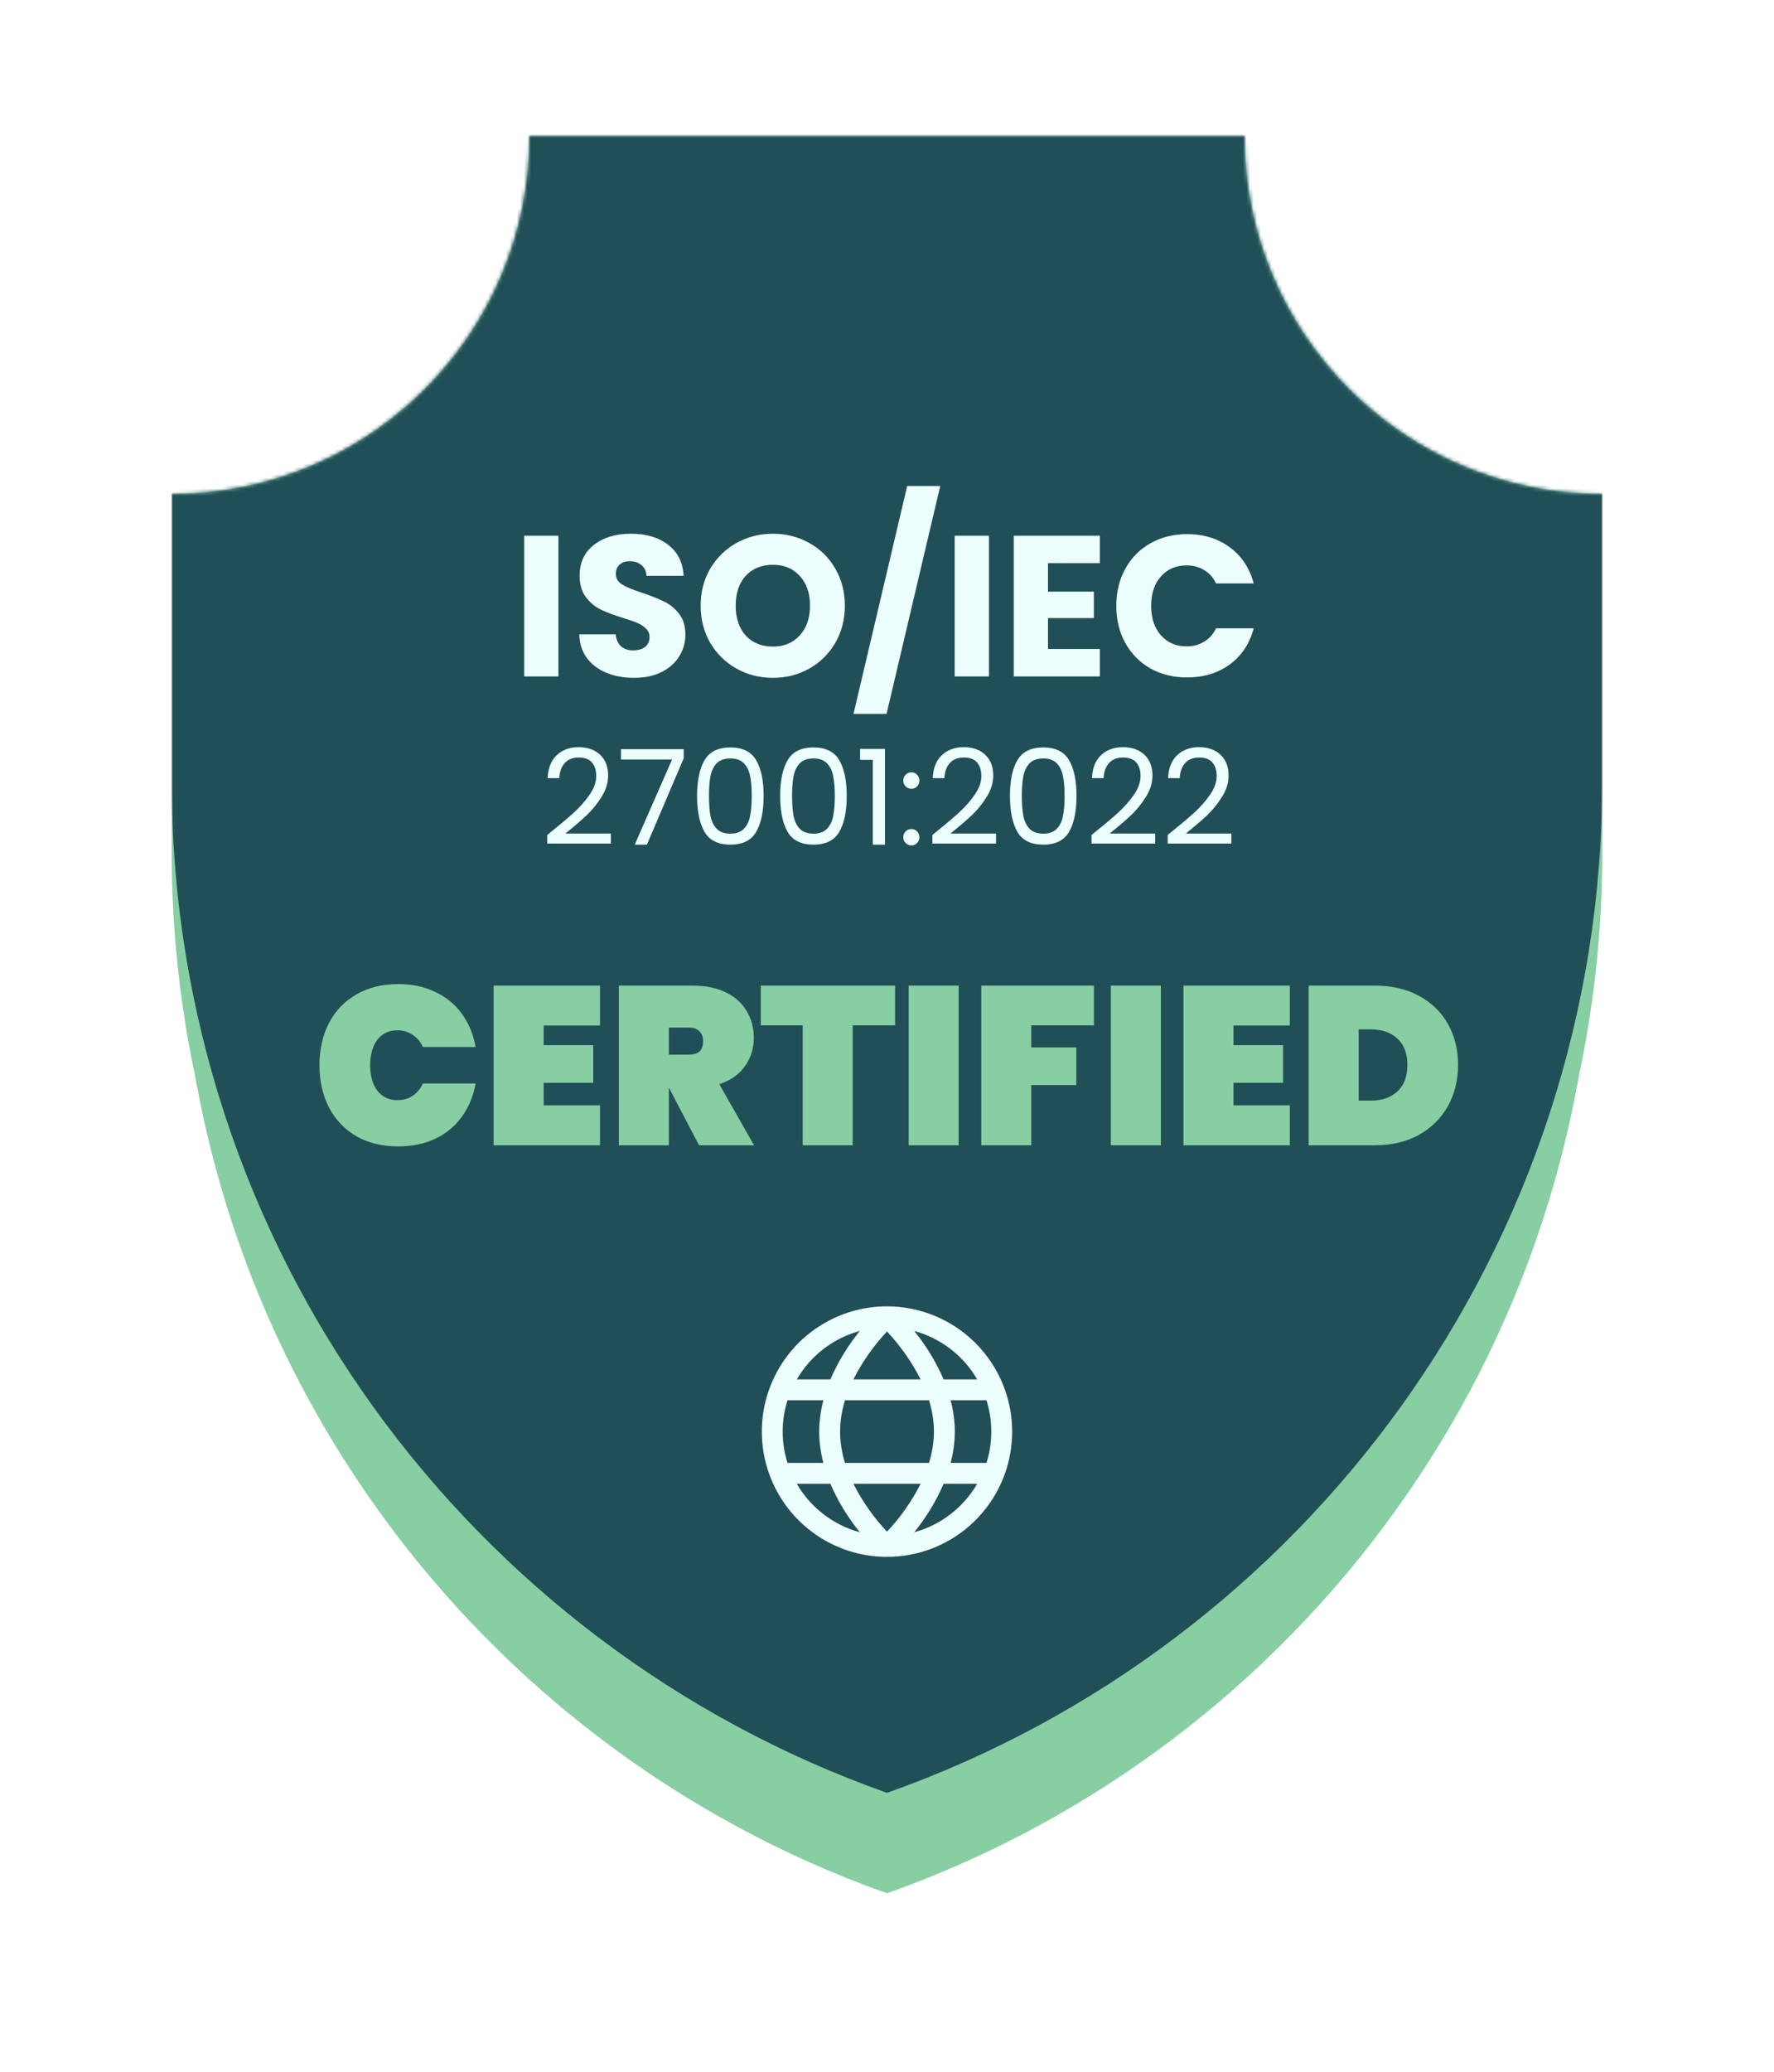 <svg width="496" height="579" viewBox="0 0 496 579" fill="none" xmlns="http://www.w3.org/2000/svg">
<g filter="url(#filter0_d_1646_757)">
<path d="M347 40C347 94.779 391.324 139.187 446 139.187V238.373C446 367.933 363.354 478.151 248 519C132.646 478.151 50 367.933 50 238.373V139.187C104.676 139.187 149 94.779 149 40H347Z" fill="#87CEA2"/>
</g>
<path d="M348 38C348 93.228 392.772 138 448 138V238C448 368.622 364.519 479.744 248 520.928C131.481 479.744 48 368.622 48 238V138C103.228 138 148 93.228 148 38H348Z" fill="#87CEA2"/>
<mask id="mask0_1646_757" style="mask-type:alpha" maskUnits="userSpaceOnUse" x="48" y="38" width="400" height="483">
<path d="M348 38C348 93.228 392.772 138 448 138V238C448 368.622 364.519 479.744 248 520.928C131.481 479.744 48 368.622 48 238V138C103.228 138 148 93.228 148 38H348Z" fill="#87CEA2"/>
</mask>
<g mask="url(#mask0_1646_757)">
<path d="M348 18C348 73.228 392.772 118 448 118V218C448 348.622 364.519 459.744 248 500.928C131.481 459.744 48 348.622 48 218V118C103.228 118 148 73.228 148 18H348Z" fill="#204F58"/>
</g>
<g clip-path="url(#clip0_1646_757)">
<path d="M248 365C241.078 365 234.311 367.053 228.555 370.899C222.799 374.744 218.313 380.211 215.664 386.606C213.015 393.001 212.322 400.039 213.673 406.828C215.023 413.617 218.356 419.854 223.251 424.749C228.146 429.644 234.383 432.977 241.172 434.327C247.961 435.678 254.999 434.985 261.394 432.336C267.789 429.687 273.256 425.201 277.101 419.445C280.947 413.689 283 406.922 283 400C282.99 390.721 279.299 381.824 272.738 375.262C266.176 368.701 257.28 365.01 248 365ZM273.22 385.417H263.826C261.723 380.543 258.954 375.984 255.598 371.872C263.025 373.893 269.357 378.759 273.22 385.417ZM261.125 400C261.101 402.97 260.633 405.919 259.737 408.75H236.263C235.367 405.919 234.899 402.97 234.875 400C234.899 397.03 235.367 394.081 236.263 391.25H259.737C260.633 394.081 261.101 397.03 261.125 400ZM238.603 414.583H257.398C254.922 419.471 251.757 423.977 248 427.965C244.242 423.979 241.077 419.472 238.603 414.583ZM238.603 385.417C241.078 380.529 244.243 376.023 248 372.035C251.759 376.021 254.923 380.528 257.398 385.417H238.603ZM240.417 371.872C237.056 375.984 234.282 380.542 232.174 385.417H222.78C226.647 378.756 232.984 373.889 240.417 371.872ZM220.178 391.25H230.208C229.452 394.106 229.06 397.046 229.042 400C229.06 402.954 229.452 405.894 230.208 408.75H220.178C218.385 403.054 218.385 396.946 220.178 391.25ZM222.78 414.583H232.174C234.282 419.458 237.056 424.016 240.417 428.128C232.984 426.111 226.647 421.244 222.78 414.583ZM255.598 428.128C258.954 424.016 261.723 419.457 263.826 414.583H273.22C269.357 421.241 263.025 426.107 255.598 428.128ZM275.822 408.75H265.792C266.548 405.894 266.94 402.954 266.958 400C266.94 397.046 266.548 394.106 265.792 391.25H275.816C277.609 396.946 277.609 403.054 275.816 408.75H275.822Z" fill="#EDFFFC"/>
</g>
<path d="M156.13 149.688V189H146.554V149.688H156.13ZM177.294 189.392C174.419 189.392 171.843 188.925 169.566 187.992C167.288 187.059 165.459 185.677 164.078 183.848C162.734 182.019 162.024 179.816 161.95 177.24H172.142C172.291 178.696 172.795 179.816 173.654 180.6C174.512 181.347 175.632 181.72 177.014 181.72C178.432 181.72 179.552 181.403 180.374 180.768C181.195 180.096 181.606 179.181 181.606 178.024C181.606 177.053 181.27 176.251 180.598 175.616C179.963 174.981 179.16 174.459 178.19 174.048C177.256 173.637 175.912 173.171 174.158 172.648C171.619 171.864 169.547 171.08 167.942 170.296C166.336 169.512 164.955 168.355 163.798 166.824C162.64 165.293 162.062 163.296 162.062 160.832C162.062 157.173 163.387 154.317 166.038 152.264C168.688 150.173 172.142 149.128 176.398 149.128C180.728 149.128 184.219 150.173 186.87 152.264C189.52 154.317 190.939 157.192 191.126 160.888H180.766C180.691 159.619 180.224 158.629 179.366 157.92C178.507 157.173 177.406 156.8 176.062 156.8C174.904 156.8 173.971 157.117 173.262 157.752C172.552 158.349 172.198 159.227 172.198 160.384C172.198 161.653 172.795 162.643 173.99 163.352C175.184 164.061 177.051 164.827 179.59 165.648C182.128 166.507 184.182 167.328 185.75 168.112C187.355 168.896 188.736 170.035 189.894 171.528C191.051 173.021 191.63 174.944 191.63 177.296C191.63 179.536 191.051 181.571 189.894 183.4C188.774 185.229 187.131 186.685 184.966 187.768C182.8 188.851 180.243 189.392 177.294 189.392ZM216.115 189.392C212.419 189.392 209.021 188.533 205.923 186.816C202.861 185.099 200.416 182.709 198.587 179.648C196.795 176.549 195.899 173.077 195.899 169.232C195.899 165.387 196.795 161.933 198.587 158.872C200.416 155.811 202.861 153.421 205.923 151.704C209.021 149.987 212.419 149.128 216.115 149.128C219.811 149.128 223.189 149.987 226.251 151.704C229.349 153.421 231.776 155.811 233.531 158.872C235.323 161.933 236.219 165.387 236.219 169.232C236.219 173.077 235.323 176.549 233.531 179.648C231.739 182.709 229.312 185.099 226.251 186.816C223.189 188.533 219.811 189.392 216.115 189.392ZM216.115 180.656C219.251 180.656 221.752 179.611 223.619 177.52C225.523 175.429 226.475 172.667 226.475 169.232C226.475 165.76 225.523 162.997 223.619 160.944C221.752 158.853 219.251 157.808 216.115 157.808C212.941 157.808 210.403 158.835 208.499 160.888C206.632 162.941 205.699 165.723 205.699 169.232C205.699 172.704 206.632 175.485 208.499 177.576C210.403 179.629 212.941 180.656 216.115 180.656ZM262.882 135.8L247.874 199.472H238.634L253.642 135.8H262.882ZM276.497 149.688V189H266.921V149.688H276.497ZM293.013 157.36V165.312H305.837V172.704H293.013V181.328H307.517V189H283.437V149.688H307.517V157.36H293.013ZM312.11 169.288C312.11 165.405 312.95 161.952 314.63 158.928C316.31 155.867 318.643 153.496 321.63 151.816C324.654 150.099 328.07 149.24 331.878 149.24C336.544 149.24 340.539 150.472 343.862 152.936C347.184 155.4 349.406 158.76 350.526 163.016H339.998C339.214 161.373 338.094 160.123 336.638 159.264C335.219 158.405 333.595 157.976 331.766 157.976C328.816 157.976 326.427 159.003 324.598 161.056C322.768 163.109 321.854 165.853 321.854 169.288C321.854 172.723 322.768 175.467 324.598 177.52C326.427 179.573 328.816 180.6 331.766 180.6C333.595 180.6 335.219 180.171 336.638 179.312C338.094 178.453 339.214 177.203 339.998 175.56H350.526C349.406 179.816 347.184 183.176 343.862 185.64C340.539 188.067 336.544 189.28 331.878 189.28C328.07 189.28 324.654 188.44 321.63 186.76C318.643 185.043 316.31 182.672 314.63 179.648C312.95 176.624 312.11 173.171 312.11 169.288Z" fill="#EDFFFC"/>
<path d="M153.009 233.299C156.142 230.783 158.596 228.723 160.372 227.12C162.148 225.492 163.64 223.802 164.849 222.051C166.082 220.275 166.699 218.536 166.699 216.834C166.699 215.231 166.304 213.973 165.515 213.06C164.75 212.123 163.505 211.654 161.778 211.654C160.101 211.654 158.793 212.184 157.856 213.245C156.943 214.281 156.45 215.675 156.376 217.426H153.12C153.219 214.663 154.057 212.53 155.636 211.025C157.215 209.52 159.25 208.768 161.741 208.768C164.282 208.768 166.292 209.471 167.772 210.877C169.277 212.283 170.029 214.219 170.029 216.686C170.029 218.733 169.412 220.731 168.179 222.68C166.97 224.604 165.589 226.306 164.035 227.786C162.481 229.241 160.495 230.943 158.078 232.892H170.806V235.704H153.009V233.299ZM191.163 211.876L180.877 236H177.473L187.907 212.209H173.625V209.323H191.163V211.876ZM194.897 222.347C194.897 218.104 195.587 214.799 196.969 212.431C198.35 210.038 200.767 208.842 204.221 208.842C207.649 208.842 210.054 210.038 211.436 212.431C212.817 214.799 213.508 218.104 213.508 222.347C213.508 226.664 212.817 230.018 211.436 232.411C210.054 234.804 207.649 236 204.221 236C200.767 236 198.35 234.804 196.969 232.411C195.587 230.018 194.897 226.664 194.897 222.347ZM210.178 222.347C210.178 220.201 210.03 218.388 209.734 216.908C209.462 215.403 208.883 214.195 207.995 213.282C207.131 212.369 205.873 211.913 204.221 211.913C202.543 211.913 201.261 212.369 200.373 213.282C199.509 214.195 198.93 215.403 198.634 216.908C198.362 218.388 198.227 220.201 198.227 222.347C198.227 224.567 198.362 226.429 198.634 227.934C198.93 229.439 199.509 230.647 200.373 231.56C201.261 232.473 202.543 232.929 204.221 232.929C205.873 232.929 207.131 232.473 207.995 231.56C208.883 230.647 209.462 229.439 209.734 227.934C210.03 226.429 210.178 224.567 210.178 222.347ZM218.13 222.347C218.13 218.104 218.821 214.799 220.202 212.431C221.583 210.038 224.001 208.842 227.454 208.842C230.883 208.842 233.288 210.038 234.669 212.431C236.05 214.799 236.741 218.104 236.741 222.347C236.741 226.664 236.05 230.018 234.669 232.411C233.288 234.804 230.883 236 227.454 236C224.001 236 221.583 234.804 220.202 232.411C218.821 230.018 218.13 226.664 218.13 222.347ZM233.411 222.347C233.411 220.201 233.263 218.388 232.967 216.908C232.696 215.403 232.116 214.195 231.228 213.282C230.365 212.369 229.107 211.913 227.454 211.913C225.777 211.913 224.494 212.369 223.606 213.282C222.743 214.195 222.163 215.403 221.867 216.908C221.596 218.388 221.46 220.201 221.46 222.347C221.46 224.567 221.596 226.429 221.867 227.934C222.163 229.439 222.743 230.647 223.606 231.56C224.494 232.473 225.777 232.929 227.454 232.929C229.107 232.929 230.365 232.473 231.228 231.56C232.116 230.647 232.696 229.439 232.967 227.934C233.263 226.429 233.411 224.567 233.411 222.347ZM240.475 212.32V209.249H247.431V236H244.027V212.32H240.475ZM254.843 236.222C254.202 236.222 253.659 236 253.215 235.556C252.771 235.112 252.549 234.569 252.549 233.928C252.549 233.287 252.771 232.744 253.215 232.3C253.659 231.856 254.202 231.634 254.843 231.634C255.46 231.634 255.978 231.856 256.397 232.3C256.841 232.744 257.063 233.287 257.063 233.928C257.063 234.569 256.841 235.112 256.397 235.556C255.978 236 255.46 236.222 254.843 236.222ZM254.843 220.386C254.202 220.386 253.659 220.164 253.215 219.72C252.771 219.276 252.549 218.733 252.549 218.092C252.549 217.451 252.771 216.908 253.215 216.464C253.659 216.02 254.202 215.798 254.843 215.798C255.46 215.798 255.978 216.02 256.397 216.464C256.841 216.908 257.063 217.451 257.063 218.092C257.063 218.733 256.841 219.276 256.397 219.72C255.978 220.164 255.46 220.386 254.843 220.386ZM260.685 233.299C263.818 230.783 266.272 228.723 268.048 227.12C269.824 225.492 271.316 223.802 272.525 222.051C273.758 220.275 274.375 218.536 274.375 216.834C274.375 215.231 273.98 213.973 273.191 213.06C272.426 212.123 271.181 211.654 269.454 211.654C267.777 211.654 266.469 212.184 265.532 213.245C264.619 214.281 264.126 215.675 264.052 217.426H260.796C260.895 214.663 261.733 212.53 263.312 211.025C264.891 209.52 266.926 208.768 269.417 208.768C271.958 208.768 273.968 209.471 275.448 210.877C276.953 212.283 277.705 214.219 277.705 216.686C277.705 218.733 277.088 220.731 275.855 222.68C274.646 224.604 273.265 226.306 271.711 227.786C270.157 229.241 268.171 230.943 265.754 232.892H278.482V235.704H260.685V233.299ZM282.374 222.347C282.374 218.104 283.065 214.799 284.446 212.431C285.827 210.038 288.245 208.842 291.698 208.842C295.127 208.842 297.532 210.038 298.913 212.431C300.294 214.799 300.985 218.104 300.985 222.347C300.985 226.664 300.294 230.018 298.913 232.411C297.532 234.804 295.127 236 291.698 236C288.245 236 285.827 234.804 284.446 232.411C283.065 230.018 282.374 226.664 282.374 222.347ZM297.655 222.347C297.655 220.201 297.507 218.388 297.211 216.908C296.94 215.403 296.36 214.195 295.472 213.282C294.609 212.369 293.351 211.913 291.698 211.913C290.021 211.913 288.738 212.369 287.85 213.282C286.987 214.195 286.407 215.403 286.111 216.908C285.84 218.388 285.704 220.201 285.704 222.347C285.704 224.567 285.84 226.429 286.111 227.934C286.407 229.439 286.987 230.647 287.85 231.56C288.738 232.473 290.021 232.929 291.698 232.929C293.351 232.929 294.609 232.473 295.472 231.56C296.36 230.647 296.94 229.439 297.211 227.934C297.507 226.429 297.655 224.567 297.655 222.347ZM305.2 233.299C308.333 230.783 310.787 228.723 312.563 227.12C314.339 225.492 315.832 223.802 317.04 222.051C318.274 220.275 318.89 218.536 318.89 216.834C318.89 215.231 318.496 213.973 317.706 213.06C316.942 212.123 315.696 211.654 313.969 211.654C312.292 211.654 310.985 212.184 310.047 213.245C309.135 214.281 308.641 215.675 308.567 217.426H305.311C305.41 214.663 306.249 212.53 307.827 211.025C309.406 209.52 311.441 208.768 313.932 208.768C316.473 208.768 318.483 209.471 319.963 210.877C321.468 212.283 322.22 214.219 322.22 216.686C322.22 218.733 321.604 220.731 320.37 222.68C319.162 224.604 317.78 226.306 316.226 227.786C314.672 229.241 312.687 230.943 310.269 232.892H322.997V235.704H305.2V233.299ZM326.483 233.299C329.615 230.783 332.07 228.723 333.846 227.12C335.622 225.492 337.114 223.802 338.323 222.051C339.556 220.275 340.173 218.536 340.173 216.834C340.173 215.231 339.778 213.973 338.989 213.06C338.224 212.123 336.978 211.654 335.252 211.654C333.574 211.654 332.267 212.184 331.33 213.245C330.417 214.281 329.924 215.675 329.85 217.426H326.594C326.692 214.663 327.531 212.53 329.11 211.025C330.688 209.52 332.723 208.768 335.215 208.768C337.755 208.768 339.766 209.471 341.246 210.877C342.75 212.283 343.503 214.219 343.503 216.686C343.503 218.733 342.886 220.731 341.653 222.68C340.444 224.604 339.063 226.306 337.509 227.786C335.955 229.241 333.969 230.943 331.552 232.892H344.28V235.704H326.483V233.299Z" fill="#EDFFFC"/>
<path d="M89.322 297.635C89.322 293.225 90.204 289.298 91.968 285.854C93.774 282.41 96.336 279.743 99.654 277.853C102.972 275.921 106.878 274.955 111.372 274.955C115.236 274.955 118.68 275.69 121.704 277.16C124.77 278.588 127.248 280.625 129.138 283.271C131.07 285.917 132.351 289.004 132.981 292.532H118.239C117.567 291.062 116.601 289.928 115.341 289.13C114.123 288.29 112.716 287.87 111.12 287.87C108.768 287.87 106.899 288.752 105.513 290.516C104.169 292.28 103.497 294.653 103.497 297.635C103.497 300.617 104.169 302.99 105.513 304.754C106.899 306.518 108.768 307.4 111.12 307.4C112.716 307.4 114.123 307.001 115.341 306.203C116.601 305.363 117.567 304.208 118.239 302.738H132.981C132.351 306.266 131.07 309.353 129.138 311.999C127.248 314.645 124.77 316.703 121.704 318.173C118.68 319.601 115.236 320.315 111.372 320.315C106.878 320.315 102.972 319.37 99.654 317.48C96.336 315.548 93.774 312.86 91.968 309.416C90.204 305.972 89.322 302.045 89.322 297.635ZM152.002 286.547V292.028H165.862V302.549H152.002V308.849H167.752V320H138.016V275.396H167.752V286.547H152.002ZM195.451 320L187.072 303.998H187.009V320H173.023V275.396H193.813C197.425 275.396 200.512 276.047 203.074 277.349C205.636 278.609 207.547 280.352 208.807 282.578C210.109 284.762 210.76 287.24 210.76 290.012C210.76 292.994 209.92 295.64 208.24 297.95C206.602 300.26 204.229 301.919 201.121 302.927L210.823 320H195.451ZM187.009 294.674H192.553C193.897 294.674 194.905 294.38 195.577 293.792C196.249 293.162 196.585 292.196 196.585 290.894C196.585 289.718 196.228 288.794 195.514 288.122C194.842 287.45 193.855 287.114 192.553 287.114H187.009V294.674ZM250.256 275.396V286.484H238.412V320H224.426V286.484H212.708V275.396H250.256ZM268.035 275.396V320H254.049V275.396H268.035ZM305.852 275.396V286.484H288.338V292.658H300.938V303.179H288.338V320H274.352V275.396H305.852ZM324.575 275.396V320H310.589V275.396H324.575ZM344.878 286.547V292.028H358.738V302.549H344.878V308.849H360.628V320H330.892V275.396H360.628V286.547H344.878ZM384.484 275.396C389.146 275.396 393.22 276.341 396.706 278.231C400.234 280.121 402.943 282.746 404.833 286.106C406.723 289.466 407.668 293.288 407.668 297.572C407.668 301.814 406.723 305.636 404.833 309.038C402.943 312.44 400.234 315.128 396.706 317.102C393.22 319.034 389.146 320 384.484 320H365.899V275.396H384.484ZM383.224 307.526C386.374 307.526 388.873 306.665 390.721 304.943C392.569 303.221 393.493 300.764 393.493 297.572C393.493 294.38 392.569 291.923 390.721 290.201C388.873 288.479 386.374 287.618 383.224 287.618H379.885V307.526H383.224Z" fill="#87CEA2"/>
<defs>
<filter id="filter0_d_1646_757" x="0" y="0" width="496" height="579" filterUnits="userSpaceOnUse" color-interpolation-filters="sRGB">
<feFlood flood-opacity="0" result="BackgroundImageFix"/>
<feColorMatrix in="SourceAlpha" type="matrix" values="0 0 0 0 0 0 0 0 0 0 0 0 0 0 0 0 0 0 127 0" result="hardAlpha"/>
<feOffset dy="10"/>
<feGaussianBlur stdDeviation="25"/>
<feComposite in2="hardAlpha" operator="out"/>
<feColorMatrix type="matrix" values="0 0 0 0 0 0 0 0 0 0.267 0 0 0 0 0.262 0 0 0 0.4 0"/>
<feBlend mode="normal" in2="BackgroundImageFix" result="effect1_dropShadow_1646_757"/>
<feBlend mode="normal" in="SourceGraphic" in2="effect1_dropShadow_1646_757" result="shape"/>
</filter>
<clipPath id="clip0_1646_757">
<rect width="70" height="70" fill="white" transform="translate(213 365)"/>
</clipPath>
</defs>
</svg>
